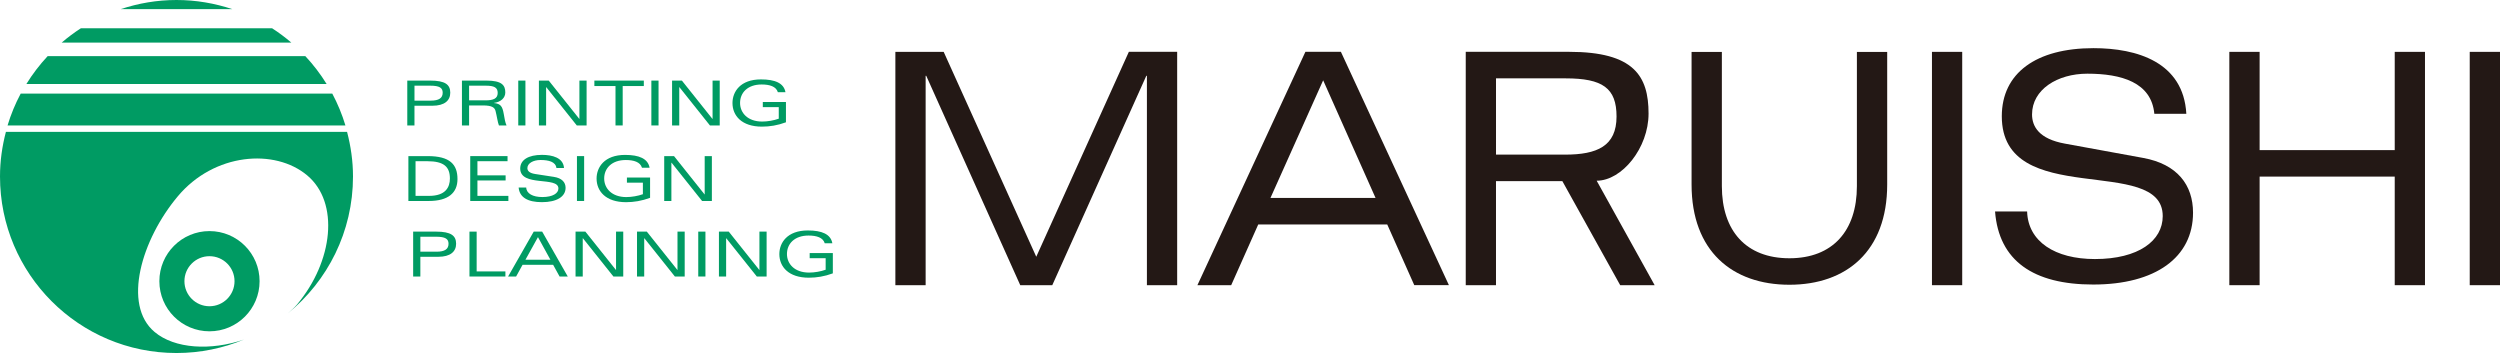 <?xml version="1.0" encoding="utf-8"?>
<!-- Generator: Adobe Illustrator 15.1.0, SVG Export Plug-In . SVG Version: 6.00 Build 0)  -->
<!DOCTYPE svg PUBLIC "-//W3C//DTD SVG 1.1//EN" "http://www.w3.org/Graphics/SVG/1.1/DTD/svg11.dtd">
<svg version="1.1" id="レイヤー_1" xmlns="http://www.w3.org/2000/svg" xmlns:xlink="http://www.w3.org/1999/xlink" x="0px"
	 y="0px" width="315.864px" height="44.602px" viewBox="0 0 315.864 44.602" enable-background="new 0 0 315.864 44.602"
	 xml:space="preserve">
<g>
	<path fill="#009B63" d="M26.466,29.197c-3.495,0-6.331,2.836-6.331,6.33c0,3.498,2.836,6.332,6.331,6.332
		c3.498,0,6.331-2.834,6.331-6.332C32.797,32.033,29.964,29.197,26.466,29.197 M26.466,38.693c-1.746,0-3.164-1.416-3.164-3.166
		c0-1.744,1.418-3.158,3.164-3.158c1.75,0,3.166,1.414,3.166,3.158C29.632,37.277,28.216,38.693,26.466,38.693"/>
	<path fill="#009B63" d="M41.268,10.617c-0.778-1.266-1.679-2.439-2.689-3.523H6.02c-1.01,1.084-1.909,2.258-2.69,3.523H41.268z"/>
	<path fill="#009B63" d="M7.796,5.381h29.009c-0.768-0.658-1.576-1.262-2.43-1.812H10.224C9.371,4.119,8.561,4.723,7.796,5.381"/>
	<path fill="#009B63" d="M29.346,1.152C27.126,0.416,24.765,0,22.299,0c-2.464,0-4.826,0.416-7.043,1.152H29.346z"/>
	<path fill="#009B63" d="M36.371,39.592C41.39,35.504,44.6,29.278,44.6,22.301c0-1.953-0.279-3.838-0.749-5.639H0.746
		C0.274,18.463,0,20.348,0,22.301c0,12.314,9.983,22.301,22.299,22.301c3.022,0,5.898-0.609,8.526-1.701
		c-4.187,1.43-8.747,1.18-11.294-0.959c-4.097-3.438-1.647-11.686,2.941-17.148c4.584-5.465,12.243-6.074,16.341-2.635
		c4.098,3.434,3.291,10.859-1.295,16.324C37.178,38.891,36.762,39.229,36.371,39.592"/>
	<path fill="#009B63" d="M43.643,15.852c-0.422-1.404-0.982-2.752-1.66-4.025H2.615c-0.679,1.273-1.238,2.621-1.661,4.025H43.643z"
		/>
	<path fill="#009B63" d="M51.459,10.182h2.898c1.895,0,2.532,0.508,2.532,1.531c0,0.99-0.724,1.646-2.252,1.646h-2.271v2.49h-0.908
		V10.182z M54.411,12.715c1.051,0,1.521-0.328,1.521-1.002c0-0.613-0.394-0.889-1.589-0.889h-1.975v1.891H54.411z"/>
	<path fill="#009B63" d="M59.268,15.85h-0.904v-5.668h3.093c1.949,0,2.386,0.588,2.386,1.5c0,0.689-0.559,1.207-1.439,1.32v0.014
		c0.845,0.092,1.072,0.402,1.24,1.357c0.104,0.607,0.182,1.107,0.355,1.477h-0.96c-0.164-0.399-0.261-1.193-0.429-1.828
		c-0.104-0.41-0.401-0.701-1.586-0.701h-1.756V15.85z M59.268,12.68h2.068c0.961,0,1.546-0.209,1.546-0.932
		c0-0.686-0.421-0.924-1.528-0.924h-2.086V12.68z"/>
	<rect x="65.48" y="10.182" fill="#009B63" width="0.905" height="5.668"/>
	<polygon fill="#009B63" points="73.206,10.182 74.114,10.182 74.114,15.85 72.875,15.85 69.017,11.012 68.999,11.012 68.999,15.85 
		68.088,15.85 68.088,10.182 69.331,10.182 73.188,15.018 73.206,15.018 	"/>
	<polygon fill="#009B63" points="77.766,10.871 75.096,10.871 75.096,10.182 81.344,10.182 81.344,10.871 78.674,10.871 
		78.674,15.85 77.766,15.85 	"/>
	<rect x="82.297" y="10.182" fill="#009B63" width="0.907" height="5.668"/>
	<polygon fill="#009B63" points="90.03,10.182 90.934,10.182 90.934,15.85 89.696,15.85 85.839,11.012 85.821,11.012 85.821,15.85 
		84.913,15.85 84.913,10.182 86.153,10.182 90.008,15.018 90.03,15.018 	"/>
	<path fill="#009B63" d="M96.377,12.889h2.924v2.562C98.245,15.842,97.25,16,96.264,16c-2.557,0-3.719-1.391-3.719-2.984
		c0-1.424,0.985-2.984,3.597-2.984c1.772,0,2.887,0.461,3.098,1.617h-0.961c-0.218-0.723-1.028-0.975-2.051-0.975
		c-1.771,0-2.724,1.043-2.724,2.334c0,1.246,0.961,2.35,2.793,2.35c0.69,0,1.486-0.141,2.096-0.363v-1.46h-2.016V12.889z"/>
	<path fill="#009B63" d="M51.598,19.723h2.449c2.807,0,3.756,1.055,3.754,2.906c0,1.742-1.176,2.764-3.619,2.764h-2.584V19.723z
		 M52.502,24.748h1.713c2.078,0,2.627-1.084,2.627-2.191c0-1.465-0.733-2.189-2.846-2.189l-1.494,0.002V24.748z"/>
	<polygon fill="#009B63" points="59.413,19.723 64.125,19.723 64.125,20.367 60.321,20.367 60.321,22.156 63.882,22.156 
		63.882,22.801 60.321,22.801 60.321,24.748 64.232,24.748 64.232,25.393 59.413,25.393 	"/>
	<path fill="#009B63" d="M70.301,21.232c-0.088-0.793-0.985-1.016-2.008-1.016c-0.9,0-1.66,0.4-1.66,1.027
		c0,0.309,0.211,0.625,0.986,0.742l2.35,0.361c1.019,0.156,1.49,0.682,1.49,1.381c0,1.129-1.125,1.816-2.992,1.816
		c-1.787,0-2.828-0.604-2.941-1.85h0.96c0.026,0.764,0.837,1.203,2.034,1.203c1.309,0,2.033-0.467,2.033-1.086
		c0-1.568-4.826-0.148-4.826-2.518c0-1.09,1.027-1.725,2.75-1.725c1.307,0,2.695,0.357,2.783,1.662H70.301z"/>
	<rect x="72.895" y="19.723" fill="#009B63" width="0.908" height="5.67"/>
	<path fill="#009B63" d="M79.209,22.432h2.926v2.561c-1.057,0.393-2.053,0.553-3.039,0.553c-2.559,0-3.721-1.393-3.721-2.988
		c0-1.422,0.987-2.986,3.602-2.986c1.768,0,2.886,0.465,3.096,1.619h-0.962c-0.216-0.721-1.028-0.973-2.049-0.973
		c-1.772,0-2.726,1.049-2.726,2.332c0,1.248,0.963,2.35,2.795,2.35c0.69,0,1.484-0.145,2.095-0.363v-1.461h-2.017V22.432z"/>
	<polygon fill="#009B63" points="89.034,19.723 89.942,19.723 89.942,25.393 88.704,25.393 84.845,20.553 84.827,20.553 
		84.827,25.393 83.92,25.393 83.92,19.723 85.159,19.723 89.016,24.561 89.034,24.561 	"/>
	<path fill="#009B63" d="M52.2,29.264h2.897c1.894,0,2.531,0.514,2.531,1.535c0,0.986-0.724,1.646-2.253,1.646H53.11v2.49H52.2
		V29.264z M55.151,31.801c1.047,0,1.519-0.328,1.519-1.002c0-0.615-0.394-0.891-1.592-0.891H53.11v1.893H55.151z"/>
	<polygon fill="#009B63" points="59.315,29.264 60.223,29.264 60.223,34.293 63.856,34.293 63.856,34.936 59.315,34.936 	"/>
	<path fill="#009B63" d="M69.888,33.459h-3.867l-0.812,1.477h-1.013l3.238-5.672h1.067l3.235,5.672H70.7L69.888,33.459z
		 M69.54,32.814l-1.571-2.855l-1.58,2.855H69.54z"/>
	<polygon fill="#009B63" points="77.834,29.264 78.745,29.264 78.745,34.936 77.502,34.936 73.646,30.1 73.627,30.1 73.627,34.936 
		72.719,34.936 72.719,29.264 73.959,29.264 77.816,34.102 77.834,34.102 	"/>
	<polygon fill="#009B63" points="85.598,29.264 86.508,29.264 86.508,34.936 85.268,34.936 81.411,30.1 81.393,30.1 81.393,34.936 
		80.483,34.936 80.483,29.264 81.723,29.264 85.58,34.102 85.598,34.102 	"/>
	<rect x="88.221" y="29.264" fill="#009B63" width="0.908" height="5.672"/>
	<polygon fill="#009B63" points="95.95,29.264 96.858,29.264 96.858,34.936 95.62,34.936 91.759,30.1 91.743,30.1 91.743,34.936 
		90.834,34.936 90.834,29.264 92.075,29.264 95.932,34.102 95.95,34.102 	"/>
	<path fill="#009B63" d="M102.299,31.977h2.926v2.561c-1.057,0.389-2.053,0.549-3.039,0.549c-2.557,0-3.719-1.391-3.719-2.984
		c0-1.42,0.986-2.986,3.598-2.986c1.771,0,2.888,0.465,3.1,1.619h-0.963c-0.215-0.723-1.029-0.975-2.049-0.975
		c-1.771,0-2.725,1.043-2.725,2.332c0,1.248,0.961,2.348,2.793,2.348c0.689,0,1.483-0.141,2.097-0.361v-1.461h-2.019V31.977z"/>
</g>
<g>
	<polygon fill="#231815" points="117.024,9.573 116.95,9.573 116.95,36.032 113.126,36.032 113.126,6.55 119.229,6.55 
		130.927,32.44 142.626,6.548 148.73,6.548 148.73,36.032 144.907,36.032 144.907,9.573 144.833,9.573 132.951,36.032 
		128.905,36.032 	"/>
	<path fill="#231815" d="M175.27,28.356l-16.296,0.002l-3.418,7.674h-4.268l13.644-29.484h4.486l13.647,29.481h-4.376L175.27,28.356
		z M173.795,25.009l-6.619-14.863l-6.659,14.863H173.795z"/>
	<path fill="#231815" d="M189.013,36.03h-3.823V6.548h13.06c8.201,0,10.038,3.066,10.038,7.805c0,4.346-3.367,8.48-6.556,8.48
		l7.325,13.197h-4.353l-7.308-13.145h-8.384V36.03z M189.014,19.536h8.719c4.043,0,6.51-1.061,6.51-4.816
		c0-3.596-1.765-4.82-6.438-4.82h-8.791V19.536z"/>
	<path fill="#231815" d="M234.611,6.562h3.828v16.752c0,8.416-5.149,12.662-12.355,12.662c-7.212,0-12.361-4.246-12.361-12.662
		V6.562h3.827v16.959c0,5.633,3.05,9.109,8.534,9.109c5.477,0,8.527-3.477,8.527-9.109V6.562z"/>
	<rect x="244.095" y="6.552" fill="#231815" width="3.822" height="29.48"/>
	<path fill="#231815" d="M272.19,14.374c-0.369-3.969-4.159-5.064-8.463-5.064c-3.786,0-6.987,2.002-6.987,5.146
		c0,1.529,0.884,3.102,4.157,3.691l9.893,1.809c4.304,0.787,6.29,3.416,6.29,6.918c0,5.652-4.743,9.076-12.613,9.076
		c-7.544,0-11.92-2.988-12.401-9.236h4.051c0.11,3.811,3.529,6.016,8.569,6.016c5.515,0,8.566-2.32,8.566-5.426
		c0-7.859-20.333-0.746-20.333-12.615c0-5.459,4.334-8.605,11.581-8.605c5.518,0,11.368,1.771,11.734,8.291H272.19z"/>
	<polygon fill="#231815" points="302.563,22.312 285.493,22.312 285.493,36.032 281.667,36.032 281.667,6.552 285.493,6.552 
		285.493,18.966 302.563,18.966 302.563,6.552 306.386,6.552 306.386,36.032 302.563,36.032 	"/>
	<rect x="312.039" y="6.552" fill="#231815" width="3.825" height="29.48"/>
</g>
</svg>
